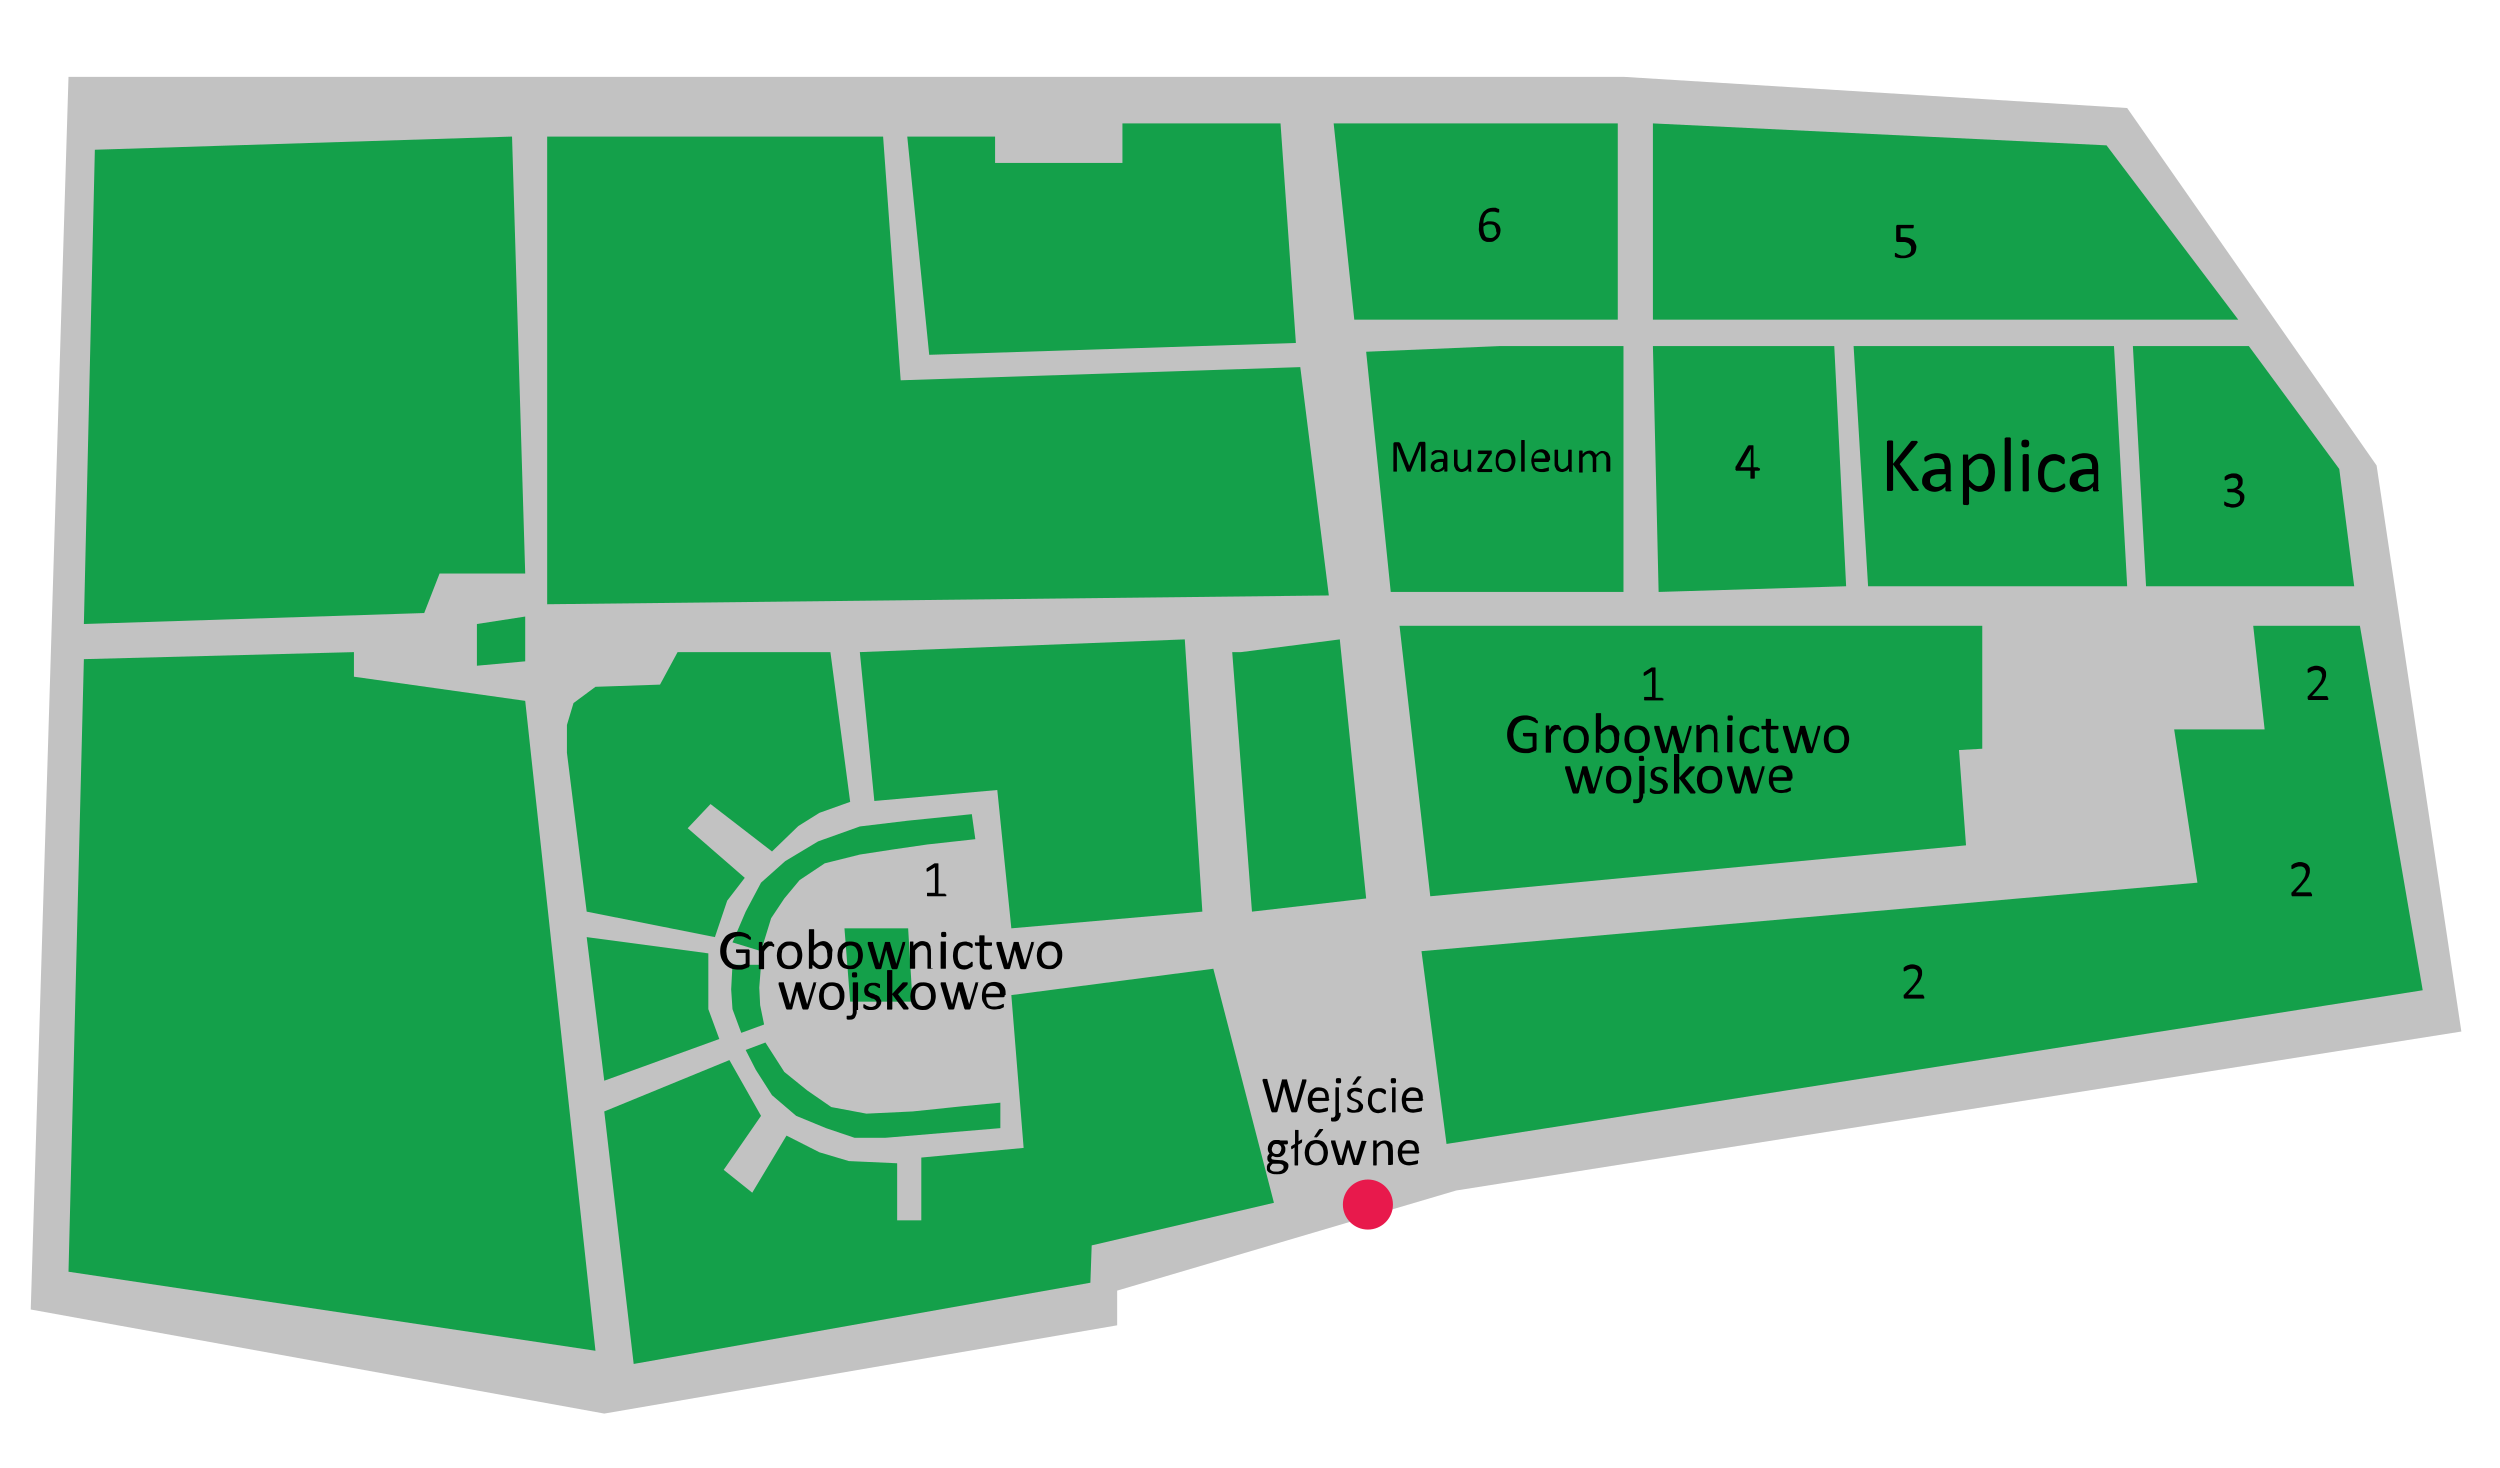 <svg xmlns="http://www.w3.org/2000/svg" viewBox="0 0 569.3 334.2"><style>.st1{fill:#14a04a}</style><path fill="#c2c2c2" d="M7 298.2l130.6 23.7 116.8-20.1v-7.9l77.2-22.8 228.9-36.2L541.2 106l-56.8-81.4-114.7-7.1H15.6z" id="grunt"/><g id="kwatery"><path class="st1" d="M124.6 31.1h76.5l4 55.5 91-3 6.5 52-178 2z"/><path class="st1" d="M206.6 31.1h20v6h29v-9h36l3.5 50-83.5 2.7zm74 117.4l4.5 59.1 26-3-6-59-22.5 2.9m-174 3.1l11-1v-10.2l-11 1.7v9.5m161.2-6l4 62-43.5 3.8-3.2-31.5-28 2.5-3.3-33.9zm6.5 75l-46 6 2.8 34.8-23.3 2.2v14.3h-5.5v-13l-11-.5-6.7-2-7.5-3.8-7.8 13-6.5-5.2 8.5-12.3-7.2-12.7-28.5 11.7 6.7 57.5 104-18.5.3-8.5 41.5-9.7zm-87.2-72.1l4.5 34.1-7 2.5-4.8 3-6 5.8-14-10.8-5.2 5.5 13 11.3-4 5.2-2.8 8.3-29.2-5.8-4.5-36.2v-6.3l1.5-5 5-3.7 14.7-.5 4-7.4zm-55.5 64.9l4 32.7 26.2-9.5-2.5-6.8v-12.7zm60 14.7h14.2l-1-16.7h-14.5z"/><path class="st1" d="M227.8 256.9l-26.2 2.2h-7l-6.5-2.2-6.8-2.8-5.5-4.7-3.7-5.8-2.3-4.5 4.5-1.7 4.3 6.7 5.2 4.2 5.5 3.8 8 1.5 10.5-.5 11.5-1.2 8.5-.8zm-59-21.7l-2-5.4-.3-4.5.3-5.6h6.5l-.4 5.2.2 4 .9 4.4zm-2-20.6l6.5 2 2.3-7.5 3-4.5 3.5-4.2 5.7-3.8 8-2 7.8-1.2 7.6-1.1 10.9-1.2-.8-5.7-14.7 1.5-10.8 1.3-9.5 3.4-7.5 4.5-5.5 4.9-3.5 6.6zm162.6 45.9l-5.7-43.9L500.4 201l-5.3-34.9h20.6l-2.6-23.6h24.3l14.3 83z"/><path class="st1" d="M325.7 204.1l-7-61.6h132.7v28l-5.3.3 1.6 21.7zm-9-69.3h53v-56h-28l-30.6 1.3zm-8.3-62l-4.7-44.7h64.7v44.7zm68 0V28.1l103.3 5 30 39.7zm1.3 62l-1.3-56h41.3l2.7 54.7zm47.7-1.3l-3.3-54.7h59.3l3 54.7zm63.3 0l-3-54.7h26.4l20.6 28 3.4 26.7zM19.1 150.1l-3.5 139.5 120 18-16-148-39-5.5v-5.6zm0-8l77.5-2.5 3.5-9h19.5l-3-99.5-95 3z"/></g><g id="Warstwa_7"><path d="M295.4 253.1c0 .1 0 .1-.1.1s-.1.1-.1.1h-1s-.1 0-.1-.1 0-.1-.1-.1l-1.6-5.7-1.5 5.7c0 .1 0 .1-.1.1s-.1.1-.1.1h-1s-.1 0-.1-.1 0-.1-.1-.1l-2-7v-.3s.1 0 .2-.1.2 0 .3 0h.5c.1 0 .1 0 .1.1v.1l1.7 6.4 1.6-6.3v-.1s0-.1.1-.1h1c.1 0 .1 0 .1.1v.1l1.7 6.3 1.7-6.3v-.1s0-.1.1-.1h.8c.1 0 .1 0 .1.1v.3l-2.1 6.9zm7.3-2.8c0 .2 0 .3-.1.3-.1.1-.2.1-.3.1h-3.5c0 .3 0 .6.1.8l.3.6c.1.2.3.3.5.4s.5.1.8.1c.3 0 .5 0 .7-.1s.4-.1.5-.1c.1-.1.3-.1.4-.1s.2-.1.2-.1h.1v.7l-.1.1c-.1.1-.1.1-.2.1s-.2.1-.4.1-.4.1-.6.1-.5.1-.7.1c-.4 0-.8-.1-1.1-.2s-.6-.3-.8-.5-.4-.5-.5-.9-.2-.8-.2-1.3.1-.9.2-1.2.3-.7.5-.9.5-.4.8-.6.7-.2 1-.2c.4 0 .8.1 1.1.2s.5.3.7.5.3.5.4.8.1.6.1 1v.2zm-.9-.3c0-.5-.1-.9-.3-1.2s-.6-.4-1.1-.4c-.2 0-.5 0-.6.1-.2.1-.3.2-.5.4-.1.1-.2.3-.3.5-.1.2-.1.4-.1.6h2.9zm3.5 3.4c0 .4 0 .7-.1.9l-.3.6c-.1.2-.3.3-.5.4s-.4.1-.7.1h-.3c-.1 0-.2 0-.2-.1s-.1 0-.1-.1v-.7h.4c.1 0 .2 0 .3-.1s.2-.1.2-.2.1-.2.1-.3v-6.2l.1-.1c.1-.1.1 0 .1 0h.5s.1 0 .1.1v5.7zm.1-7.3c0 .2 0 .4-.1.5s-.2.1-.5.1c-.2 0-.4 0-.5-.1s-.1-.2-.1-.5c0-.2 0-.4.1-.5s.2-.1.5-.1.4 0 .5.1.1.3.1.5zm5 5.7c0 .3 0 .5-.1.7s-.2.4-.4.5-.4.3-.7.3-.5.1-.8.1h-.5c-.1 0-.3-.1-.5-.1s-.2-.1-.3-.1-.2-.1-.2-.1-.1-.1-.1-.2v-.7h.1s.1 0 .2.1.2.1.3.2.3.1.4.2.4.1.6.1c.2 0 .3 0 .4-.1s.2-.1.3-.2.2-.2.2-.3.1-.2.1-.4c0-.1 0-.3-.1-.4l-.3-.3c-.1-.1-.3-.1-.4-.2s-.3-.1-.5-.2-.3-.1-.5-.2-.3-.2-.4-.3-.2-.3-.3-.4-.1-.4-.1-.6c0-.2 0-.4.1-.6s.2-.4.4-.5.4-.3.6-.3.5-.1.8-.1h.4c.1 0 .3.1.4.1s.2.1.3.1.1.1.2.1.1.1.1.1v.8h-.1s-.1 0-.2-.1-.2-.1-.3-.1-.2-.1-.4-.1-.3-.1-.5-.1-.3 0-.4.1-.2.1-.3.2l-.2.2c-.1.1-.1.2-.1.3 0 .2 0 .3.1.4l.3.3c.1.1.3.1.4.2s.3.1.5.2.3.1.5.2.3.2.4.3.2.3.3.4.3.2.3.5zm-1.4-6.5l.1-.1s.1 0 .1-.1.1 0 .2 0h.5c.1 0 .1 0 .1.1v.1s0 .1-.1.1l-1.1 1.4-.1.1s-.1 0-.1.1-.1 0-.1 0h-.5v-.2l1-1.5zm6.6 7.1v.4s0 .1-.1.1-.1.1-.2.2-.2.1-.4.2-.3.1-.5.1-.3.1-.5.1c-.4 0-.7-.1-1-.2s-.5-.3-.7-.5-.3-.5-.5-.9-.2-.8-.2-1.2c0-.5.1-1 .2-1.3s.3-.7.5-.9.5-.4.8-.5.6-.2 1-.2h.5c.2 0 .3.1.4.1s.3.1.4.2.2.1.2.2.1.1.1.1v.4c0 .2 0 .3-.1.3s-.1.1-.1.1c-.1 0-.1 0-.2-.1s-.2-.1-.3-.2-.3-.1-.4-.2-.4-.1-.6-.1c-.5 0-.8.2-1.1.5s-.4.9-.4 1.6c0 .3 0 .6.1.9s.2.5.3.6.3.3.5.4.4.1.6.1c.2 0 .4 0 .6-.1s.3-.1.4-.2.2-.2.3-.2.1-.1.2-.1h.1v.2s.1 0 .1.1zm2.3-6.3c0 .2 0 .4-.1.5s-.2.1-.5.1c-.2 0-.4 0-.5-.1s-.1-.2-.1-.5c0-.2 0-.4.1-.5s.2-.1.5-.1c.2 0 .4 0 .5.1s.1.3.1.5zm-.1 7.1s0 .1 0 0c0 .1-.1.1-.1.1h-.6s-.1 0-.1-.1v-5.5l.1-.1c.1-.1.1 0 .1 0h.5s.1 0 .1.1v5.5zm6.3-2.9c0 .2 0 .3-.1.3-.1.1-.2.1-.3.1h-3.5c0 .3 0 .6.1.8l.3.6c.1.2.3.3.5.4.2.1.5.1.8.1.3 0 .5 0 .7-.1s.4-.1.5-.1c.1-.1.3-.1.4-.1.1 0 .2-.1.2-.1h.1v.7l-.1.1c-.1.1-.1.1-.2.1s-.2.1-.4.1-.4.1-.6.1-.5.1-.7.1c-.4 0-.8-.1-1.1-.2s-.6-.3-.8-.5-.4-.5-.5-.9-.2-.8-.2-1.3.1-.9.2-1.2.3-.7.5-.9.5-.4.8-.6.7-.2 1-.2c.4 0 .8.1 1.1.2s.5.3.7.5.3.5.4.8.1.6.1 1v.2zm-1-.3c0-.5-.1-.9-.3-1.2-.2-.3-.6-.4-1.1-.4-.2 0-.5 0-.6.1s-.3.2-.5.4c-.1.1-.2.3-.3.5-.1.2-.1.4-.1.6h2.9zm-29.8 10.2c0 .1 0 .2-.1.3l-.1.1h-.8c.1.1.2.3.3.5s.1.3.1.5c0 .3 0 .6-.1.8s-.2.4-.4.6-.4.3-.6.4-.5.1-.8.1c-.2 0-.4 0-.6-.1s-.3-.1-.4-.2c-.1.1-.1.2-.2.2s-.1.2-.1.3c0 .1.1.3.2.3s.3.1.5.1l1.4.1c.3 0 .5 0 .7.1l.6.3c.2.1.3.3.4.4s.1.4.1.6c0 .2-.1.5-.2.7s-.3.4-.5.6-.5.3-.8.4-.7.1-1.1.1c-.4 0-.8 0-1.1-.1s-.5-.2-.7-.3-.3-.3-.4-.4-.1-.4-.1-.6v-.4c0-.1.1-.2.1-.3s.1-.2.2-.3l.3-.3c-.2-.1-.3-.2-.4-.4s-.1-.3-.1-.5 0-.5.1-.6.2-.4.4-.5c-.1-.1-.2-.3-.3-.5s-.1-.4-.1-.7c0-.3.1-.6.2-.8s.2-.4.4-.6.4-.3.6-.4.5-.1.8-.1h.4c.1 0 .3 0 .4.1h1.6c.1 0 .1 0 .1.1s.1.2.1.4zm-1 5.5c0-.2-.1-.4-.3-.5s-.4-.2-.8-.2h-1.4l-.3.3c-.1.1-.1.2-.2.3s-.1.2-.1.2v.2c0 .3.1.4.4.6s.6.2 1.1.2c.3 0 .5 0 .7-.1s.4-.1.5-.2l.3-.3c.1-.1.1-.3.1-.5zm-.5-4.1c0-.4-.1-.6-.3-.8s-.5-.3-.8-.3c-.2 0-.4 0-.5.1s-.3.1-.3.3-.2.2-.2.4-.1.3-.1.4c0 .3.1.6.3.8s.5.3.8.3c.2 0 .4 0 .5-.1s.3-.1.3-.3.2-.2.2-.4.1-.3.1-.4zm4.7-1.8v.3s0 .1-.1.1 0 .1-.1.1l-.7.4v4.6l-.1.1c-.1.1-.1 0-.1 0h-.5s-.1 0-.1-.1v-4l-.6.4h-.1s-.1-.2-.1-.3v-.3s0-.1.1-.1 0-.1.1-.1l.7-.4v-3.1l.1-.1c.1-.1.1 0 .1 0h.5s.1 0 .1.1v2.5l.6-.4h.2c.1 0 0 .1 0 .3zm5.9 2.7c0 .4-.1.8-.2 1.2s-.3.7-.5.9-.5.5-.8.6-.7.2-1.2.2c-.4 0-.8-.1-1.1-.2s-.6-.3-.8-.6-.4-.5-.5-.9-.2-.8-.2-1.2c0-.4.1-.8.2-1.2s.3-.7.5-.9.5-.5.8-.6.7-.2 1.2-.2c.4 0 .8.1 1.1.2s.6.3.8.6.4.5.5.9.2.8.2 1.2zm-1 .1c0-.3 0-.6-.1-.8-.1-.3-.1-.5-.3-.7l-.5-.5c-.2-.1-.5-.2-.8-.2-.3 0-.5.1-.7.2-.2.1-.4.2-.5.4s-.2.4-.3.7c-.1.3-.1.5-.1.8 0 .3 0 .6.1.8.1.3.1.5.3.7.1.2.3.3.5.5s.5.2.8.2c.3 0 .5-.1.7-.2s.4-.2.5-.4c.1-.2.2-.4.3-.7.1-.3.1-.5.1-.8zm-1.1-5.3l.1-.1s.1 0 .1-.1.1 0 .2 0h.5c.1 0 .1 0 .1.1v.1s0 .1-.1.1l-1.1 1.4-.1.1s-.1 0-.1.1-.1 0-.1 0h-.5v-.2l1-1.5zm10.9 2.6s0 .1 0 0c0 .1 0 .2-.1.2l-1.6 5s0 .1-.1.1-.1 0-.1.1-.1 0-.2 0h-.8c-.1 0-.1 0-.1-.1s0-.1-.1-.1l-1.1-3.8v-.1.1l-1 3.8s0 .1-.1.1-.1 0-.1.1-.1 0-.2 0h-.8c-.1 0-.1 0-.1-.1s0-.1-.1-.1l-1.5-5v-.3l.1-.1c.1-.1.1 0 .1 0h.7c.1 0 .1 0 .1.1v.1l1.3 4.3v.1-.1l1.2-4.3v-.1l.1-.1c.1-.1.1 0 .1 0h.5s.1 0 .1.1v.1l1.3 4.4v.1-.1l1.3-4.3v-.1l.1-.1c.1-.1.1 0 .2 0h.5s.3 0 .4.1c0-.1 0 0 0 0zm5.7 5.3s0 .1 0 0c0 .1-.1.1-.1.1h-.6s-.1 0-.1-.1V262c0-.3 0-.5-.1-.7s-.1-.3-.2-.5-.2-.2-.3-.3-.3-.1-.5-.1-.5.1-.7.3-.5.4-.8.8v3.8l-.1.1c-.1.1-.1 0-.1 0h-.5s-.1 0-.1-.1v-5.5l.1-.1c.1-.1.1 0 .1 0h.5s.1 0 .1.1v.8c.3-.3.6-.6.9-.7s.6-.2.9-.2c.4 0 .6.1.9.2s.4.3.6.5.3.4.3.7.1.6.1 1v3.1zm6.3-2.9c0 .2 0 .3-.1.3-.1.1-.2.1-.3.1h-3.5c0 .3 0 .6.1.8l.3.6c.1.2.3.3.5.4.2.1.5.1.8.1.3 0 .5 0 .7-.1s.4-.1.5-.1c.1-.1.3-.1.4-.1.1 0 .2-.1.2-.1h.1v.7l-.1.1c-.1.1-.1.1-.2.1s-.2.1-.4.1-.4.1-.6.1-.5.1-.7.1c-.4 0-.8-.1-1.1-.2s-.6-.3-.8-.5-.4-.5-.5-.9-.2-.8-.2-1.3.1-.9.2-1.2.3-.7.5-.9.5-.4.8-.6.7-.2 1-.2c.4 0 .8.1 1.1.2s.5.3.7.5.3.5.4.8.1.6.1 1v.2zm-1-.3c0-.5-.1-.9-.3-1.2-.2-.3-.6-.4-1.1-.4-.2 0-.5 0-.6.1s-.3.2-.5.4c-.1.1-.2.3-.3.5-.1.2-.1.4-.1.6h2.9z"/><circle cx="311.5" cy="274.3" r="5.7" fill="#e8194c"/></g><path d="M341.7 52.5c0 .3-.1.7-.2 1s-.3.6-.5.8-.5.4-.8.6-.7.2-1.1.2c-.3 0-.6 0-.8-.1s-.5-.2-.6-.3-.3-.3-.4-.5-.2-.5-.3-.7-.1-.6-.2-.9 0-.7 0-1c0-.3 0-.7.1-1s.1-.7.2-1 .2-.6.4-.9.3-.5.6-.7.5-.4.8-.5.7-.2 1.1-.2h.4c.1 0 .3 0 .4.1s.2.1.3.1.1.1.2.1 0 0 .1.1 0 .1 0 .1v.5s0 .1-.1.1h-.3c-.1 0-.2-.1-.3-.1s-.2-.1-.4-.1h-.5c-.4 0-.7.1-.9.2s-.5.3-.6.6-.3.5-.4.9-.1.7-.1 1c.1-.1.2-.1.3-.2s.3-.1.4-.2.3-.1.5-.1h.5c.4 0 .8.1 1 .2s.5.3.7.5.3.4.4.7.1.4.1.7zm-1 .1c0-.2 0-.4-.1-.6s-.1-.3-.2-.5-.2-.2-.4-.3-.4-.1-.7-.1h-.4c-.1 0-.3.1-.4.1s-.3.1-.4.2-.2.1-.3.2c0 .5 0 .9.1 1.3s.2.6.3.8.3.4.5.4.4.1.6.1c.3 0 .5 0 .7-.1s.3-.2.5-.4.2-.3.3-.5-.1-.4-.1-.6zm95.7 3.6c0 .4-.1.8-.2 1.1s-.3.6-.6.8-.5.4-.9.5-.7.2-1.2.2h-.7c-.2 0-.4-.1-.6-.1s-.3-.1-.4-.1-.2-.1-.2-.1 0-.1-.1-.1 0-.1 0-.1v-.6s0-.1.1-.1h.1s.1 0 .2.1.2.1.3.2.3.1.5.2.4.1.7.1c.3 0 .5 0 .7-.1l.6-.3c.2-.1.3-.3.4-.5s.1-.4.1-.7c0-.2 0-.5-.1-.6s-.2-.3-.4-.5-.4-.2-.6-.3-.5-.1-.9-.1h-1.1c-.1 0-.2 0-.2-.1s-.1-.1-.1-.3v-3.1c0-.1 0-.2.1-.3s.1-.1.3-.1h3.5s.1 0 .1.1v.3c0 .1 0 .3-.1.3 0 .1-.1.1-.2.1h-2.7v2h.9c.4 0 .8.1 1.1.2s.6.3.8.4.4.4.5.7.3.5.3.9zm-35.6 50.6c0 .1 0 .2-.1.3s-.1.1-.2.1h-.9v1.7l-.1.1h-.8c-.1 0-.1 0-.1-.1v-1.7h-3.2s-.1 0-.1-.1c0 0 0-.1-.1-.1s0-.1 0-.2v-.5s0-.1.1-.1l2.7-4.6s0-.1.1-.1c0 0 .1 0 .1-.1h1s.1 0 .1.1v4.9h.9c.1 0 .1 0 .2.1s.4.1.4.3zm-2.1-4.6l-2.4 4.2h2.4v-4.2zM438.2 227v.3s0 .1-.1.1h-4.4s-.1 0-.1-.1-.1-.1-.1-.1v-.6s0-.1.1-.1.1-.1.1-.1l1.5-1.6c.4-.4.6-.7.8-1 .2-.3.4-.5.5-.8.1-.2.2-.4.2-.6s.1-.4.1-.5 0-.3-.1-.5-.1-.3-.2-.4c-.1-.1-.2-.2-.4-.3s-.3-.1-.6-.1c-.2 0-.5 0-.7.1-.2.1-.4.1-.5.2s-.3.2-.4.2c-.1.1-.2.1-.2.1h-.1l-.1-.1v-.7s0-.1.1-.1.1-.1.2-.2.3-.1.4-.2.4-.1.6-.2.4-.1.7-.1c.4 0 .7.1 1 .2s.5.2.7.4.3.4.4.6.1.5.1.8c0 .2 0 .5-.1.7s-.1.5-.3.8-.3.6-.6.9-.6.7-1 1.2l-1.2 1.3h3.4s.1 0 .1.1v.1l.2.3zm-59.4-67.9v.3s0 .1-.1.1h-4.2l-.1-.1c-.1-.1 0-.1 0-.1v-.5s0-.1.1-.1h1.7v-5.8l-1.5.9c-.1 0-.1.1-.2.1h-.1s0-.1-.1-.1 0-.1 0-.2v-.4l.1-.1 1.7-1.1h.8s.1 0 .1.1v6.8h1.5l.1.1c.1.1 0 .1 0 .1s.2-.1.2 0zm-163.3 44.6v.3s0 .1-.1.1h-4.2l-.1-.1c-.1-.1 0-.1 0-.1v-.5s0-.1.1-.1h1.7v-5.8l-1.5.9c-.1 0-.1.1-.2.1h-.1s0-.1-.1-.1 0-.1 0-.2v-.4l.1-.1 1.7-1.1h.8s.1 0 .1.1v6.8h1.5l.1.1c.1.1 0 .1 0 .1h.2zm311 0v.3s0 .1-.1.1H522s-.1 0-.1-.1-.1-.1-.1-.1v-.6s0-.1.1-.1.1-.1.1-.1l1.5-1.6c.4-.4.6-.7.8-1 .2-.3.4-.5.5-.8.1-.2.2-.4.2-.6s.1-.4.1-.5 0-.3-.1-.5-.1-.3-.2-.4c-.1-.1-.2-.2-.4-.3s-.3-.1-.6-.1c-.2 0-.5 0-.7.1-.2.1-.4.1-.5.2s-.3.2-.4.2c-.1.1-.2.1-.2.1h-.1l-.1-.1v-.7s0-.1.1-.1.1-.1.2-.2.3-.1.4-.2.4-.1.6-.2.4-.1.7-.1c.4 0 .7.1 1 .2s.5.2.7.4.3.4.4.6.1.5.1.8c0 .2 0 .5-.1.7s-.1.5-.3.8-.3.6-.6.9-.6.7-1 1.2l-1.2 1.3h3.4s.1 0 .1.1v.1s.2.2.2.3zm3.7-44.7v.3s0 .1-.1.1h-4.4s-.1 0-.1-.1-.1-.1-.1-.1v-.6s0-.1.1-.1.1-.1.1-.1l1.5-1.6c.4-.4.6-.7.8-1 .2-.3.4-.5.5-.8.1-.2.2-.4.2-.6s.1-.4.1-.5 0-.3-.1-.5-.1-.3-.2-.4c-.1-.1-.2-.2-.4-.3s-.3-.1-.6-.1c-.2 0-.5 0-.7.1-.2.1-.4.1-.5.2s-.3.2-.4.2c-.1.1-.2.1-.2.1h-.1l-.1-.1v-.7s0-.1.1-.1.1-.1.2-.2.3-.1.4-.2.4-.1.6-.2.4-.1.7-.1c.4 0 .7.1 1 .2s.5.2.7.4.3.4.4.6.1.5.1.8c0 .2 0 .5-.1.7s-.1.5-.3.8-.3.6-.6.9-.6.7-1 1.2l-1.2 1.3h3.4s.1 0 .1.1v.1l.2.3zm-19.1-45.7c0 .3-.1.7-.2.9s-.3.5-.5.7-.5.4-.8.5-.7.2-1.1.2c-.3 0-.5 0-.7-.1s-.4-.1-.6-.1-.3-.1-.4-.2-.2-.1-.2-.1l-.1-.1v-.7c0-.1.1-.1.1-.1s.1 0 .2.1.2.1.4.2.4.1.6.2c.2.1.5.1.7.1.3 0 .5 0 .7-.1.2-.1.4-.2.5-.3.1-.1.2-.3.3-.4.1-.2.1-.3.1-.5s0-.4-.1-.6-.2-.3-.4-.4l-.6-.3c-.2-.1-.5-.1-.8-.1h-.8s-.1 0-.1-.1c0 0 0-.1-.1-.1v-.5s0-.1.1-.1h.8c.3 0 .5 0 .7-.1s.4-.2.5-.3.3-.3.3-.4.1-.4.1-.6c0-.2 0-.3-.1-.4s-.1-.3-.2-.4-.2-.2-.4-.2-.3-.1-.5-.1-.4 0-.6.1-.4.1-.5.2-.3.2-.4.2-.2.1-.2.1h-.1l-.1-.1c-.1-.1 0-.1 0-.1v-.6s0-.1.1-.1.1-.1.2-.2.3-.1.4-.2.4-.1.6-.2.5-.1.7-.1c.4 0 .7 0 .9.1s.5.2.7.4.3.4.4.6.1.5.1.8c0 .2 0 .5-.1.7s-.2.4-.3.5l-.4.4c-.1.1-.4.2-.6.2.3 0 .5.1.7.2s.4.2.6.4.3.3.4.5.1.5.1.7zm-74.1-1.8v.1l-.1.1c-.1 0-.1 0-.2.1h-.9c-.1 0-.2 0-.3-.1-.1 0-.1-.1-.2-.2l-4.2-5.7v5.8l-.1.1s-.1 0-.2.1h-.8c-.1 0-.2 0-.2-.1-.1 0-.1 0-.1-.1v-11.1l.1-.1c.1 0 .1 0 .2-.1h.8c.1 0 .2 0 .2.1s.1 0 .1.1v5.1l4-5c0-.1.1-.1.1-.1s.1-.1.2-.1h1c.1 0 .2 0 .2.1s.1.1.1.1v.1c0 .1 0 .2-.1.2s-.1.2-.2.3l-3.8 4.5 4 5.4c.1.2.2.3.2.3l.2.1zm7.4.1c0 .1 0 .1-.1.2 0 0-.1.1-.2.1h-.8c-.1 0-.2 0-.2-.1 0 0-.1-.1-.1-.2v-.8c-.3.4-.7.7-1.2.9-.4.2-.9.3-1.3.3s-.8-.1-1.1-.2c-.3-.1-.6-.3-.9-.5-.2-.2-.4-.5-.6-.8s-.2-.6-.2-1 .1-.8.3-1.2.4-.6.8-.8c.3-.2.8-.4 1.2-.5s1-.2 1.7-.2h1.1v-.6c0-.3 0-.6-.1-.8l-.3-.6c-.1-.2-.3-.3-.6-.4s-.5-.1-.8-.1c-.4 0-.7 0-1 .1-.3.1-.5.2-.7.3s-.4.2-.5.3c-.1.1-.2.1-.3.1h-.1l-.1-.1s0-.1-.1-.2v-.5l.1-.2c.1-.1.2-.2.4-.3.2-.1.4-.2.7-.3s.5-.2.8-.2c.3-.1.6-.1.9-.1.6 0 1 .1 1.4.2.4.1.7.3 1 .6s.4.6.5.9c.1.4.2.8.2 1.3v5.4zm-1.5-3.6h-1.2c-.4 0-.7 0-1 .1-.3.1-.5.2-.7.3s-.3.3-.4.5c-.1.2-.1.4-.1.6 0 .4.1.7.4 1 .3.2.6.4 1.1.4.4 0 .7-.1 1.1-.3.3-.2.7-.5 1-.9V108zm11.4-.5c0 .7-.1 1.3-.2 1.9-.1.5-.4 1-.7 1.4-.3.4-.6.7-1.1.9s-.9.3-1.5.3c-.2 0-.4 0-.6-.1-.2 0-.4-.1-.6-.2s-.4-.2-.6-.4c-.2-.2-.4-.3-.6-.5v4l-.1.1s-.1 0-.2.1-.2 0-.4 0h-.4c-.1 0-.2 0-.2-.1s-.1-.1-.1-.1v-11.2l.1-.1h1c.1 0 .1.1.1.1v1.2c.2-.2.5-.5.7-.6.2-.2.4-.3.7-.5s.5-.2.7-.3c.2-.1.5-.1.7-.1.6 0 1.1.1 1.5.3.4.2.7.5 1 .9.3.4.4.8.6 1.3.1.6.2 1.1.2 1.7zm-1.5.2c0-.4 0-.8-.1-1.2-.1-.4-.2-.7-.3-1-.1-.3-.4-.5-.6-.7-.3-.2-.6-.3-.9-.3-.2 0-.4 0-.6.1-.2.1-.4.1-.6.3-.2.1-.4.3-.6.5l-.7.7v3.1c.4.5.8.9 1.1 1.1.4.3.7.4 1.1.4.4 0 .7-.1.9-.3.3-.2.5-.4.6-.7.2-.3.3-.6.4-1 .2-.3.3-.7.3-1zm5.1 3.9v.1l-.1.1c-.1 0-.1 0-.2.1h-.8c-.1 0-.2 0-.2-.1-.1 0-.1-.1-.1-.1V99.8l.1-.1c.1 0 .1 0 .2-.1h.8c.1 0 .2 0 .2.1.1 0 .1.1.1.1v11.8zm4.2-10.6c0 .3-.1.6-.2.7-.1.1-.4.2-.7.2-.3 0-.6-.1-.7-.2-.1-.1-.2-.3-.2-.7 0-.3.1-.6.2-.7.1-.1.4-.2.7-.2.3 0 .6.1.7.2s.2.4.2.7zm-.1 10.6v.1l-.1.1c-.1 0-.1 0-.2.1h-.8c-.1 0-.2 0-.2-.1-.1 0-.1-.1-.1-.1v-8.1l.1-.1s.1 0 .2-.1h.8c.1 0 .2 0 .2.1s.1.1.1.1v8zm8.3-1.2v.5s0 .1-.1.1c0 0-.1.1-.1.2-.1.1-.2.2-.4.3l-.6.3c-.2.1-.5.2-.7.2-.3.1-.5.1-.8.1-.6 0-1.1-.1-1.5-.3s-.8-.5-1.1-.8c-.3-.4-.5-.8-.7-1.3-.2-.5-.2-1.1-.2-1.8 0-.8.1-1.4.3-2 .2-.6.4-1 .8-1.4.3-.4.7-.6 1.2-.8.4-.2.9-.3 1.4-.3.3 0 .5 0 .7.1s.5.1.7.2c.2.1.4.2.5.3.2.1.3.2.3.3.1.1.1.1.1.2 0 0 0 .1.1.1v.5c0 .2 0 .4-.1.5-.1.1-.1.1-.2.1s-.2 0-.3-.1c-.1-.1-.3-.2-.4-.3s-.4-.2-.6-.3c-.2-.1-.5-.1-.9-.1-.7 0-1.2.3-1.6.8-.4.5-.6 1.3-.6 2.3 0 .5 0 1 .1 1.3.1.4.2.7.4 1s.4.4.7.6c.3.1.6.2.9.2.3 0 .6-.1.9-.2s.5-.2.7-.3c.2-.1.3-.2.5-.3.1-.1.2-.2.3-.2h.1l.1.1v.2c.1-.2.1-.1.1 0zm7.7 1.2c0 .1 0 .1-.1.2 0 0-.1.1-.2.1h-.8c-.1 0-.2 0-.2-.1 0 0-.1-.1-.1-.2v-.8c-.3.4-.7.7-1.2.9-.4.2-.9.3-1.3.3s-.8-.1-1.1-.2c-.3-.1-.6-.3-.9-.5-.2-.2-.4-.5-.6-.8s-.2-.6-.2-1 .1-.8.3-1.2.4-.6.8-.8c.3-.2.8-.4 1.2-.5s1-.2 1.7-.2h1.1v-.6c0-.3 0-.6-.1-.8l-.3-.6c-.1-.2-.3-.3-.6-.4s-.5-.1-.8-.1c-.4 0-.7 0-1 .1-.3.1-.5.2-.7.3s-.4.2-.5.3c-.1.1-.2.1-.3.1h-.1l-.1-.1s0-.1-.1-.2v-.5l.1-.2c.1-.1.2-.2.4-.3.2-.1.4-.2.7-.3s.5-.2.8-.2c.3-.1.6-.1.9-.1.6 0 1 .1 1.4.2.4.1.7.3 1 .6s.4.6.5.9c.1.4.2.8.2 1.3v5.4zm-1.4-3.6h-1.2c-.4 0-.7 0-1 .1-.3.1-.5.2-.7.3s-.3.3-.4.5c-.1.2-.1.4-.1.6 0 .4.1.7.4 1 .3.2.6.4 1.1.4.4 0 .7-.1 1.1-.3.3-.2.7-.5 1-.9V108zm-152.2-.7c0 .1-.1.1-.1.1h-.7v-6l-2.4 5.9v.1h-.8v-.1l-2.3-5.9v6h-.8v-6.3c0-.1 0-.2.1-.3.1-.1.2-.1.3-.1h.8c.1 0 .2.1.2.1.1 0 .1.1.2.2 0 .1.1.2.1.2l1.9 4.9 2-4.9c0-.1.1-.2.1-.3 0-.1.1-.1.2-.2.1 0 .1-.1.2-.1h1s.1 0 .1.1l.1.1v6.5zm5.2 0s0 .1 0 0c-.1.1-.1.1-.2.1h-.5v-.6c-.2.2-.4.4-.7.5-.3.1-.5.2-.8.2-.2 0-.5 0-.7-.1-.2-.1-.4-.2-.5-.3-.1-.1-.2-.3-.3-.4s-.1-.4-.1-.6c0-.3.1-.5.2-.7.1-.2.3-.4.5-.5.2-.1.4-.2.7-.3.3-.1.6-.1 1-.1h.6v-.4c0-.2 0-.3-.1-.5 0-.1-.1-.3-.2-.3s-.2-.2-.3-.2c-.1 0-.3-.1-.5-.1s-.4 0-.6.1-.3.1-.4.2-.2.1-.3.2c-.1.1-.1.1-.2.1h-.1l-.1-.1c-.1-.1 0-.1 0-.1v-.3c0-.1 0-.1.1-.1s.1-.1.2-.2.2-.1.4-.2c.1-.1.3-.1.5-.1h.5c.3 0 .6 0 .9.1l.6.3c.1.1.3.3.3.5.1.2.1.5.1.8v3.1zm-.8-2.1h-.8c-.2 0-.4 0-.6.1-.2 0-.3.1-.4.2l-.3.3c-.1.1-.1.2-.1.4s.1.4.2.6c.2.1.4.2.6.2.2 0 .4-.1.6-.2s.4-.3.6-.5v-1.1zm6.4 2.1s0 .1 0 0c0 .1-.1.1-.1.1h-.7v-.7c-.3.3-.5.5-.8.6s-.5.2-.8.2c-.3 0-.6-.1-.8-.2s-.4-.2-.5-.4l-.3-.6c-.1-.2-.1-.5-.1-.9v-2.9l.1-.1h.6s.1 0 .1.1v2.8c0 .3 0 .5.1.7s.1.3.2.4l.3.3c.1.1.3.1.4.1.2 0 .4-.1.6-.2s.4-.4.7-.7v-3.4l.1-.1h.6s.1 0 .1.1v4.8zm4.6-.2v.3s0 .1-.1.1h-3c-.1 0-.1 0-.2-.1 0 0-.1-.1-.1-.2v-.4s0-.1.1-.1l.1-.1 2.1-3.2h-2c-.1 0-.1 0-.1-.1v-.6l.1-.1h2.9s.1 0 .1.1v.6s0 .1-.1.1c0 0-.1.1-.1.2l-2.1 3.2h2.3l.1.1v.2zm5.3-2.2c0 .4-.1.7-.2 1.1-.1.3-.3.6-.4.8s-.4.4-.7.5-.6.2-1 .2-.7-.1-1-.2c-.3-.1-.5-.3-.7-.5s-.3-.5-.4-.8c-.1-.3-.1-.7-.1-1.1 0-.4 0-.7.1-1.1.1-.3.2-.6.4-.8s.4-.4.7-.5c.3-.1.6-.2 1-.2s.7.1 1 .2c.3.1.5.3.7.5.2.2.3.5.4.8.2.4.2.7.2 1.1zm-.9.1c0-.3 0-.5-.1-.7 0-.2-.1-.4-.2-.6s-.3-.3-.4-.4c-.2-.1-.4-.1-.7-.1-.3 0-.5 0-.7.1-.2.1-.3.2-.5.4l-.3.6c-.1.2-.1.5-.1.7 0 .3 0 .5.1.7 0 .2.1.4.2.6s.3.3.4.4c.2.1.4.1.7.1.3 0 .5 0 .7-.1.2-.1.3-.2.5-.4l.3-.6c.1-.2.1-.5.1-.7zm3 2.3s0 .1 0 0c0 .1-.1.1-.1.1h-.7v-7.1l.1-.1c.1-.1.1 0 .1 0h.5s.1 0 .1.1v7zm5.6-2.5c0 .1 0 .2-.1.3-.1.1-.1.1-.2.1h-3.1c0 .3 0 .5.1.7.1.2.1.4.3.5s.3.3.5.3c.2.1.4.1.7.1.2 0 .4 0 .6-.1.2 0 .3-.1.5-.1.1 0 .2-.1.3-.1.1 0 .1-.1.2-.1h.1v.8s-.1.1-.2.1-.2.1-.4.1c-.1 0-.3.1-.5.1h-.6c-.4 0-.7-.1-1-.2-.3-.1-.5-.3-.7-.5-.2-.2-.3-.5-.4-.8s-.2-.7-.2-1.1c0-.4.1-.8.2-1.1.1-.3.3-.6.5-.8.2-.2.4-.4.7-.5.3-.1.6-.2.9-.2.4 0 .7.1.9.2s.5.3.6.5.3.4.4.7c.1.3.1.6.1.9v.2zm-.9-.3c0-.5-.1-.8-.3-1.1-.2-.3-.5-.4-.9-.4-.2 0-.4 0-.6.1s-.3.2-.4.3c-.1.1-.2.3-.3.5-.1.2-.1.4-.1.5h2.6zm6.2 2.8s0 .1 0 0c0 .1-.1.1-.1.1h-.7v-.7c-.3.3-.5.5-.8.6s-.5.2-.8.2c-.3 0-.6-.1-.8-.2s-.4-.2-.5-.4l-.3-.6c-.1-.2-.1-.5-.1-.9v-2.9l.1-.1h.6s.1 0 .1.1v2.8c0 .3 0 .5.1.7s.1.3.2.4l.3.3c.1.1.3.1.4.1.2 0 .4-.1.6-.2s.4-.4.7-.7v-3.4l.1-.1h.6s.1 0 .1.1v4.8zm8.5 0s0 .1 0 0c0 .1-.1.1-.1.1h-.7v-2.9c0-.2 0-.4-.1-.5 0-.2-.1-.3-.2-.4l-.3-.3c-.1-.1-.3-.1-.4-.1-.2 0-.4.1-.6.2l-.7.7v3.4h-.8v-2.9c0-.2 0-.4-.1-.5 0-.2-.1-.3-.2-.4l-.3-.3c-.1-.1-.3-.1-.4-.1-.2 0-.4.1-.6.2l-.7.7v3.4h-.8v-4.9l.1-.1c.1-.1.1 0 .1 0h.5l.1.1v.7c.3-.3.5-.5.8-.6.2-.1.5-.2.8-.2.2 0 .4 0 .5.1.2 0 .3.1.4.2l.3.3c.1.1.2.2.2.4l.4-.4c.1-.1.3-.2.4-.3s.3-.1.4-.2h.4c.3 0 .6.1.8.2.2.1.4.2.5.4l.3.6c.1.2.1.5.1.8v2.6zm-16.4 56.9v.4s0 .1-.1.1h-.1c-.1 0-.1 0-.3-.1-.1-.1-.3-.2-.5-.3-.2-.1-.4-.2-.7-.3-.3-.1-.6-.1-1-.1-.5 0-.9.1-1.2.3-.4.2-.7.4-.9.7-.3.3-.4.6-.6 1.1-.1.4-.2.8-.2 1.3s.1 1 .2 1.4.4.8.6 1c.3.3.6.5.9.6s.8.2 1.2.2c.3 0 .5 0 .8-.1.3-.1.5-.2.7-.3v-2.4h-1.9c-.1 0-.1 0-.2-.1s-.1-.2-.1-.3v-.3s0-.1.1-.1h2.8s.1 0 .1.1l.1.1v3.4c0 .1 0 .2-.1.3 0 .1-.1.2-.2.2s-.3.1-.5.2-.4.1-.6.2-.4.1-.6.1h-.6c-.6 0-1.2-.1-1.7-.3-.5-.2-.9-.5-1.3-.9-.3-.4-.6-.8-.8-1.3-.2-.5-.3-1.1-.3-1.7 0-.7.1-1.3.3-1.8.2-.5.5-1 .8-1.4s.8-.7 1.3-.9c.5-.2 1.1-.3 1.7-.3.3 0 .6 0 .9.1s.5.1.7.2.4.2.5.2c.1.1.3.2.3.2.1.1.1.1.1.2s.4.3.4.4zm5.3 1.6v.5h-.2s-.1 0-.2-.1c-.1 0-.1 0-.2-.1h-.3c-.1 0-.2 0-.3.1-.1 0-.2.1-.3.2l-.4.4c-.2.2-.3.4-.4.6v3.9l-.1.1h-1s-.1 0-.1-.1v-6l.1-.1h.6s.1 0 .1.1v.9c.2-.2.3-.4.4-.6s.3-.3.4-.3c.1-.1.2-.1.4-.2s.2 0 .4 0h.4c.1 0 .1 0 .2.1.1 0 .1 0 .1.1l.1.1v.2c.3.1.3.2.3.2zm6.3 2.5c0 .5-.1.9-.2 1.3s-.3.7-.6 1-.6.5-.9.7c-.4.2-.8.2-1.3.2s-.9-.1-1.2-.2-.6-.3-.9-.6c-.2-.3-.4-.6-.5-1-.1-.4-.2-.8-.2-1.3s.1-.9.2-1.3.3-.7.6-1c.2-.3.6-.5.9-.7.4-.2.8-.2 1.3-.2s.9.1 1.2.2c.4.1.6.3.9.6.2.3.4.6.5 1 .2.4.2.8.2 1.3zm-1.1.1c0-.3 0-.6-.1-.9-.1-.3-.2-.5-.3-.7s-.3-.4-.5-.5c-.2-.1-.5-.2-.9-.2-.3 0-.6.1-.8.2-.2.1-.4.3-.6.5s-.3.4-.3.7c-.1.3-.1.6-.1.9 0 .3 0 .6.1.9.1.3.2.5.3.7s.3.4.5.5c.2.1.5.2.9.2.3 0 .6-.1.8-.2.2-.1.4-.3.6-.5.1-.2.3-.4.3-.7.1-.3.1-.6.1-.9zm8-.1c0 .5-.1 1-.2 1.4-.1.4-.3.7-.5 1-.2.3-.5.5-.8.6-.3.1-.7.2-1.1.2-.2 0-.4 0-.5-.1-.2 0-.3-.1-.5-.2s-.3-.2-.4-.3c-.2-.1-.3-.3-.5-.4v.8l-.1.1h-.6s-.1 0-.1-.1v-8.8l.1-.1h1s.1 0 .1.1v3.6c.2-.2.3-.3.5-.4.2-.1.3-.2.5-.3.2-.1.3-.1.5-.2.2 0 .3-.1.5-.1.4 0 .8.1 1.1.3.3.2.5.4.7.7s.3.6.4 1c-.1.4-.1.8-.1 1.2zm-1.1.1c0-.3 0-.6-.1-.9 0-.3-.1-.5-.2-.7-.1-.2-.3-.4-.4-.5-.2-.1-.4-.2-.7-.2-.1 0-.3 0-.4.1-.1 0-.3.1-.4.2s-.3.2-.4.3l-.5.5v2.3c.3.4.6.6.8.8s.5.3.8.3c.3 0 .5-.1.7-.2.2-.1.3-.3.5-.5.1-.2.2-.4.3-.7s0-.5 0-.8zm8.1-.1c0 .5-.1.9-.2 1.3s-.3.7-.6 1-.6.5-.9.7c-.4.2-.8.2-1.3.2s-.9-.1-1.2-.2-.6-.3-.9-.6c-.2-.3-.4-.6-.5-1-.1-.4-.2-.8-.2-1.3s.1-.9.2-1.3.3-.7.6-1c.2-.3.6-.5.9-.7.4-.2.8-.2 1.3-.2s.9.1 1.2.2c.4.1.6.3.9.6.2.3.4.6.5 1 .1.4.2.8.2 1.3zm-1.1.1c0-.3 0-.6-.1-.9-.1-.3-.2-.5-.3-.7s-.3-.4-.5-.5c-.2-.1-.5-.2-.9-.2-.3 0-.6.1-.8.2-.2.1-.4.3-.6.5s-.3.4-.3.7c-.1.3-.1.6-.1.9 0 .3 0 .6.1.9.1.3.2.5.3.7s.3.4.5.5c.2.1.5.2.9.2.3 0 .6-.1.8-.2.2-.1.4-.3.6-.5.1-.2.3-.4.3-.7 0-.3.1-.6.1-.9zm10.6-2.9v.3l-1.7 5.5s0 .1-.1.1l-.1.1h-1s-.1 0-.1-.1c0 0 0-.1-.1-.1l-1.2-4.2v-.1.1l-1.1 4.2s0 .1-.1.1l-.1.1h-1s-.1 0-.1-.1c0 0 0-.1-.1-.1l-1.7-5.5v-.4l.1-.1h1s.1 0 .1.1v.1l1.4 4.8v.1-.1l1.3-4.8v-.1l.1-.1h1s.1 0 .1.1v.1l1.4 4.8v.1-.1l1.4-4.8v-.1l.1-.1h.8c-.3 0-.3 0-.3.2 0-.1 0-.1 0 0zm6.3 5.7c0 .1 0 .1 0 0 0 .1-.1.1-.1.1h-1c-.1 0-.1 0-.1-.1v-3.5c0-.3 0-.6-.1-.8-.1-.2-.1-.4-.2-.5-.1-.1-.2-.3-.4-.3-.2-.1-.3-.1-.5-.1-.3 0-.5.1-.8.3-.3.2-.5.5-.8.8v4.1l-.1.1h-1s-.1 0-.1-.1v-6l.1-.1h.6s.1 0 .1.1v.9c.3-.4.6-.6 1-.8.3-.2.6-.3 1-.3s.7.1 1 .2c.3.1.5.3.6.5.2.2.3.5.3.8.1.3.1.6.1 1.1v3.6zm3.1-7.7c0 .2 0 .4-.1.5-.1.1-.3.1-.5.1s-.4 0-.5-.1c-.1-.1-.1-.3-.1-.5s0-.4.1-.5c.1-.1.3-.1.5-.1s.4 0 .5.1c.1.1.1.3.1.5zm-.1 7.7c0 .1 0 .1 0 0 0 .1-.1.1-.1.1h-1s-.1 0-.1-.1v-6l.1-.1h1s.1 0 .1.1v6zm6.1-.8v.4s0 .1-.1.1c-.1.1-.1.1-.3.2s-.3.1-.4.2c-.2.1-.3.1-.5.2-.2 0-.4.1-.6.1-.4 0-.8-.1-1.1-.2s-.6-.3-.8-.6c-.2-.3-.4-.6-.5-1s-.2-.8-.2-1.3c0-.6.1-1.1.2-1.5.1-.4.3-.7.6-1 .2-.3.5-.5.9-.6.3-.1.7-.2 1.1-.2.2 0 .4 0 .5.1.2 0 .3.1.5.1.1.1.3.1.4.2.1.1.2.1.2.2l.1.1v.4c0 .2 0 .3-.1.3 0 .1-.1.1-.1.1-.1 0-.1 0-.2-.1s-.2-.1-.3-.2c-.1-.1-.3-.2-.5-.2-.2-.1-.4-.1-.6-.1-.5 0-.9.2-1.2.6-.3.4-.4 1-.4 1.7 0 .4 0 .7.1 1 .1.3.2.5.3.7.1.2.3.3.5.4.2.1.4.1.7.1.2 0 .5 0 .6-.1s.3-.2.5-.3.2-.2.3-.3c.1-.1.2-.1.2-.1h.1l.1.1v.5zm4.4.4v.3c0 .1 0 .1-.1.2s-.1.1-.2.1-.1.1-.2.1h-.6c-.3 0-.6 0-.8-.1s-.4-.2-.5-.4l-.3-.6c-.1-.2-.1-.5-.1-.9v-3.4h-.8c-.1 0-.1 0-.2-.1s-.1-.2-.1-.3v-.3s0-.1.1-.1h.9v-1.5l.1-.1c.1-.1.1 0 .2 0h.8c.1 0 .1 0 .1.1v1.5h1.6l.1.1v.3c0 .2 0 .3-.1.3 0 .1-.1.1-.2.1h-1.5v3.2c0 .4.1.7.2.9.1.2.3.3.6.3h.3c.1 0 .1 0 .2-.1.1 0 .1 0 .2-.1h.2v.2s.1.2.1.3zm9.5-5.3v.3l-1.7 5.5s0 .1-.1.1l-.1.1h-1s-.1 0-.1-.1c0 0 0-.1-.1-.1l-1.2-4.2v-.1.1l-1.1 4.2s0 .1-.1.1l-.1.1h-1s-.1 0-.1-.1c0 0 0-.1-.1-.1l-1.7-5.5v-.4l.1-.1h1s.1 0 .1.1v.1l1.4 4.8v.1-.1l1.3-4.8v-.1l.1-.1h1s.1 0 .1.1v.1l1.4 4.8v.1-.1l1.4-4.8v-.1l.1-.1h.8c-.3 0-.3 0-.3.2 0-.1 0-.1 0 0zm6.6 2.8c0 .5-.1.9-.2 1.3s-.3.7-.6 1-.6.5-.9.7c-.4.2-.8.2-1.3.2s-.9-.1-1.2-.2-.6-.3-.9-.6c-.2-.3-.4-.6-.5-1-.1-.4-.2-.8-.2-1.3s.1-.9.2-1.3.3-.7.6-1c.2-.3.6-.5.9-.7.4-.2.8-.2 1.3-.2s.9.1 1.2.2c.4.1.6.3.9.6.2.3.4.6.5 1 .1.4.2.8.2 1.3zm-1.1.1c0-.3 0-.6-.1-.9-.1-.3-.2-.5-.3-.7s-.3-.4-.5-.5c-.2-.1-.5-.2-.9-.2-.3 0-.6.1-.8.2-.2.1-.4.3-.6.5s-.3.4-.3.7c-.1.3-.1.6-.1.9 0 .3 0 .6.1.9.1.3.2.5.3.7s.3.4.5.5c.2.1.5.2.9.2.3 0 .6-.1.8-.2.2-.1.4-.3.6-.5.1-.2.3-.4.3-.7 0-.3.1-.6.1-.9zm-55.1 6.3v.3l-1.7 5.5s0 .1-.1.1l-.1.1h-1s-.1 0-.1-.1c0 0 0-.1-.1-.1l-1.2-4.2v-.1.1l-1.1 4.2s0 .1-.1.1l-.1.1h-1s-.1 0-.1-.1c0 0 0-.1-.1-.1l-1.7-5.5v-.4l.1-.1h1s.1 0 .1.1v.1l1.4 4.8v.1-.1l1.3-4.8v-.1l.1-.1h1s.1 0 .1.1v.1l1.4 4.8v.1-.1l1.4-4.8v-.1l.1-.1h.8c-.3 0-.3.1-.3.2 0-.1 0-.1 0 0zm6.6 2.8c0 .5-.1.9-.2 1.3s-.3.7-.6 1-.6.5-.9.7c-.4.2-.8.2-1.3.2s-.9-.1-1.2-.2-.6-.3-.9-.6c-.2-.3-.4-.6-.5-1-.1-.4-.2-.8-.2-1.3s.1-.9.2-1.3.3-.7.6-1c.2-.3.6-.5.9-.7.4-.2.8-.2 1.3-.2s.9.1 1.2.2c.4.1.6.3.9.6.2.3.4.6.5 1 .1.4.2.8.2 1.3zm-1.1.1c0-.3 0-.6-.1-.9-.1-.3-.2-.5-.3-.7s-.3-.4-.5-.5c-.2-.1-.5-.2-.9-.2-.3 0-.6.1-.8.2-.2.1-.4.3-.6.5s-.3.4-.3.7c-.1.3-.1.6-.1.9 0 .3 0 .6.1.9.1.3.2.5.3.7s.3.4.5.5c.2.1.5.2.9.2.3 0 .6-.1.8-.2.2-.1.4-.3.6-.5.1-.2.3-.4.3-.7.1-.3.1-.6.1-.9zm3.8 3.1c0 .4 0 .8-.1 1-.1.3-.2.5-.3.7-.1.2-.3.3-.5.4-.2.1-.5.1-.8.1h-.3s-.2 0-.2-.1c-.1 0-.1 0-.1-.1v-.6s0-.1.1-.1h.6c.1 0 .3 0 .4-.1s.2-.1.2-.2.1-.2.1-.4v-6.8l.1-.1h1s.1 0 .1.1v6.2zm.2-8c0 .2 0 .4-.1.5-.1.1-.3.1-.5.1s-.4 0-.5-.1c-.1-.1-.1-.3-.1-.5s0-.4.1-.5c.1-.1.3-.1.5-.1.3 0 .4 0 .5.1 0 .1.1.3.1.5zm5.4 6.2c0 .3-.1.6-.2.8s-.3.4-.5.6-.4.3-.7.4c-.3.1-.6.1-.9.1h-.6c-.2 0-.4-.1-.5-.1-.1 0-.3-.1-.4-.2-.1-.1-.2-.1-.2-.1s-.1-.1-.1-.2v-.6s0-.1.1-.1h.1s.1 0 .2.1.2.1.3.2.3.1.5.2.4.1.6.1c.2 0 .3 0 .5-.1s.3-.1.4-.2c.1-.1.2-.2.2-.3.1-.1.1-.3.1-.4 0-.2 0-.3-.1-.4l-.3-.3c-.1-.1-.3-.2-.5-.2s-.3-.1-.5-.2-.4-.2-.5-.2c-.2-.1-.3-.2-.5-.3s-.2-.3-.3-.5c-.1-.2-.1-.4-.1-.7 0-.2 0-.4.1-.7.1-.2.2-.4.4-.5.2-.2.4-.3.7-.4.3-.1.6-.1.9-.1h.5c.2 0 .3.1.4.1s.2.1.3.1c.1 0 .2.1.2.1l.1.1v.7s0 .1-.1.1h-.1s-.1 0-.2-.1c-.1 0-.2-.1-.3-.2-.1-.1-.3-.1-.4-.2s-.3-.1-.5-.1-.3 0-.5.1c-.1 0-.3.1-.3.2-.1.1-.2.2-.2.3 0 .1-.1.2-.1.3 0 .2 0 .3.1.4l.3.3c.1.1.3.2.5.2.2.1.4.1.5.2s.4.2.5.2c.2.1.3.2.5.3s.2.3.3.5c.3.2.3.4.3.7zm6.3 1.6c0 .1-.1.1-.1.2h-1c-.1 0-.1 0-.1-.1s-.1-.1-.1-.1l-2.4-3.2v3.3l-.1.1h-1s-.1 0-.1-.1v-8.8l.1-.1h1s.1 0 .1.1v5.3l2.2-2.4.1-.1.1-.1h1s.1 0 .1.1v.3c0 .1-.1.1-.1.2l-2.1 2.1 2.3 3c.1.1.1.1.1.2v.1zm6.1-3c0 .5-.1.9-.2 1.3s-.3.7-.6 1-.6.5-.9.7c-.4.2-.8.2-1.3.2s-.9-.1-1.2-.2-.6-.3-.9-.6c-.2-.3-.4-.6-.5-1-.1-.4-.2-.8-.2-1.3s.1-.9.2-1.3.3-.7.6-1c.2-.3.6-.5.9-.7.4-.2.8-.2 1.3-.2s.9.1 1.2.2c.4.1.6.3.9.6.2.3.4.6.5 1 .2.4.2.8.2 1.3zm-1 .1c0-.3 0-.6-.1-.9-.1-.3-.2-.5-.3-.7s-.3-.4-.5-.5c-.2-.1-.5-.2-.9-.2-.3 0-.6.1-.8.2-.2.1-.4.3-.6.5s-.3.4-.3.7c-.1.3-.1.6-.1.9 0 .3 0 .6.1.9.1.3.2.5.3.7s.3.4.5.5c.2.1.5.2.9.2.3 0 .6-.1.8-.2.2-.1.4-.3.6-.5.1-.2.3-.4.3-.7 0-.3.1-.6.1-.9zm10.6-2.9v.3l-1.7 5.5s0 .1-.1.1l-.1.1h-1s-.1 0-.1-.1c0 0 0-.1-.1-.1l-1.2-4.2v-.1.1l-1.1 4.2s0 .1-.1.1l-.1.1h-1s-.1 0-.1-.1c0 0 0-.1-.1-.1l-1.7-5.5v-.4l.1-.1h1s.1 0 .1.1v.1l1.4 4.8v.1-.1l1.3-4.8v-.1l.1-.1h1s.1 0 .1.1v.1l1.4 4.8v.1-.1l1.4-4.8v-.1l.1-.1h.8c-.3 0-.3.1-.3.2 0-.1 0-.1 0 0zm6.2 2.6c0 .2 0 .3-.1.4-.1.1-.2.1-.3.1h-3.8c0 .3 0 .6.1.9.1.3.2.5.3.7.2.2.3.3.6.4.2.1.5.1.9.1.3 0 .5 0 .7-.1s.4-.1.6-.2.3-.1.4-.2c.1 0 .2-.1.2-.1h.1l.1.1v.6s0 .1-.1.1-.1.1-.2.1c-.1.1-.3.1-.4.2-.2.1-.4.1-.6.1-.2 0-.5.1-.8.1-.5 0-.9-.1-1.2-.2-.4-.1-.7-.3-.9-.6-.2-.3-.4-.6-.6-1s-.2-.9-.2-1.4c0-.5.1-.9.2-1.3s.3-.7.6-1c.2-.3.5-.5.9-.6.3-.1.7-.2 1.1-.2.5 0 .8.1 1.2.2.3.1.6.3.8.6.2.2.4.5.5.9.1.3.1.7.1 1.1v.2zm-1.1-.3c0-.6-.1-1-.4-1.3-.3-.3-.6-.5-1.2-.5-.3 0-.5 0-.7.1-.2.1-.4.2-.5.4l-.3.6c-.1.2-.1.4-.1.7h3.2zM171 213.5v.4s0 .1-.1.1h-.1c-.1 0-.1 0-.3-.1-.1-.1-.3-.2-.5-.3-.2-.1-.4-.2-.7-.3-.3-.1-.6-.1-1-.1-.5 0-.9.1-1.2.3-.4.2-.7.4-.9.7-.3.3-.4.6-.6 1.1-.1.4-.2.8-.2 1.3s.1 1 .2 1.4.4.8.6 1c.3.3.6.5.9.6s.8.2 1.2.2c.3 0 .5 0 .8-.1.3-.1.5-.2.7-.3V217h-1.9c-.1 0-.1 0-.2-.1s-.1-.2-.1-.3v-.3s0-.1.1-.1h2.8s.1 0 .1.1l.1.1v3.4c0 .1 0 .2-.1.3 0 .1-.1.2-.2.2s-.3.1-.5.2-.4.1-.6.2-.4.1-.6.1h-.6c-.6 0-1.2-.1-1.7-.3-.5-.2-.9-.5-1.3-.9-.3-.4-.6-.8-.8-1.3-.2-.5-.3-1.1-.3-1.7 0-.7.1-1.3.3-1.8.2-.5.5-1 .8-1.4s.8-.7 1.3-.9c.5-.2 1.1-.3 1.7-.3.3 0 .6 0 .9.1s.5.1.7.2.4.2.5.2c.1.1.3.2.3.2.1.1.1.1.1.2s.4.2.4.4zm5.3 1.6v.5h-.2s-.1 0-.2-.1c-.1 0-.1 0-.2-.1h-.3c-.1 0-.2 0-.3.1-.1 0-.2.1-.3.2l-.4.4c-.2.2-.3.4-.4.6v3.9l-.1.1h-1s-.1 0-.1-.1v-6l.1-.1h.6s.1 0 .1.1v.9c.2-.2.3-.4.4-.6s.3-.3.4-.3c.1-.1.2-.1.4-.2s.2 0 .4 0h.4c.1 0 .1 0 .2.1.1 0 .1 0 .1.1l.1.1v.2c.3 0 .3.1.3.2zm6.4 2.4c0 .5-.1.9-.2 1.3s-.3.7-.6 1-.6.5-.9.7c-.4.2-.8.2-1.3.2s-.9-.1-1.2-.2-.6-.3-.9-.6c-.2-.3-.4-.6-.5-1-.1-.4-.2-.8-.2-1.3s.1-.9.2-1.3.3-.7.6-1c.2-.3.6-.5.9-.7.4-.2.8-.2 1.3-.2s.9.1 1.2.2c.4.1.6.3.9.6.2.3.4.6.5 1 .1.4.2.8.2 1.3zm-1.1.1c0-.3 0-.6-.1-.9-.1-.3-.2-.5-.3-.7s-.3-.4-.5-.5c-.2-.1-.5-.2-.9-.2-.3 0-.6.1-.8.2-.2.1-.4.3-.6.5s-.3.4-.3.7c-.1.3-.1.6-.1.9 0 .3 0 .6.1.9.1.3.2.5.3.7s.3.4.5.5c.2.1.5.2.9.2.3 0 .6-.1.8-.2.2-.1.4-.3.6-.5.1-.2.3-.4.3-.7 0-.3.1-.6.1-.9zm7.9-.1c0 .5-.1 1-.2 1.4-.1.4-.3.7-.5 1-.2.3-.5.5-.8.6-.3.1-.7.2-1.1.2-.2 0-.4 0-.5-.1-.2 0-.3-.1-.5-.2s-.3-.2-.4-.3c-.2-.1-.3-.3-.5-.4v.8l-.1.1h-.6s-.1 0-.1-.1v-8.8l.1-.1h1s.1 0 .1.1v3.6c.2-.2.3-.3.5-.4.2-.1.3-.2.5-.3.2-.1.3-.1.5-.2.2 0 .3-.1.5-.1.4 0 .8.1 1.1.3.3.2.5.4.7.7s.3.6.4 1c-.1.4-.1.8-.1 1.2zm-1.1.1c0-.3 0-.6-.1-.9 0-.3-.1-.5-.2-.7-.1-.2-.3-.4-.4-.5-.2-.1-.4-.2-.7-.2-.1 0-.3 0-.4.1-.1 0-.3.1-.4.2s-.3.2-.4.3l-.5.5v2.3c.3.4.6.6.8.8s.5.3.8.3c.3 0 .5-.1.7-.2.2-.1.3-.3.5-.5.1-.2.2-.4.3-.7s0-.5 0-.8zm8.1-.1c0 .5-.1.9-.2 1.3s-.3.7-.6 1-.6.5-.9.7c-.4.2-.8.2-1.3.2s-.9-.1-1.2-.2-.6-.3-.9-.6c-.2-.3-.4-.6-.5-1-.1-.4-.2-.8-.2-1.3s.1-.9.2-1.3.3-.7.6-1c.2-.3.6-.5.9-.7.4-.2.8-.2 1.3-.2s.9.1 1.2.2c.4.1.6.3.9.6.2.3.4.6.5 1 .1.4.2.8.2 1.3zm-1.1.1c0-.3 0-.6-.1-.9-.1-.3-.2-.5-.3-.7s-.3-.4-.5-.5c-.2-.1-.5-.2-.9-.2-.3 0-.6.1-.8.2-.2.1-.4.3-.6.5s-.3.4-.3.7c-.1.3-.1.6-.1.9 0 .3 0 .6.1.9.1.3.2.5.3.7s.3.4.5.5c.2.1.5.2.9.2.3 0 .6-.1.8-.2.2-.1.4-.3.6-.5.1-.2.3-.4.3-.7.1-.3.1-.6.1-.9zm10.7-2.9v.3l-1.7 5.5s0 .1-.1.1l-.1.1h-1s-.1 0-.1-.1c0 0 0-.1-.1-.1l-1.2-4.2v-.1.1l-1.1 4.2s0 .1-.1.1l-.1.1h-1s-.1 0-.1-.1c0 0 0-.1-.1-.1l-1.7-5.5v-.4l.1-.1h1s.1 0 .1.1v.1l1.4 4.8v.1-.1l1.3-4.8v-.1l.1-.1h1s.1 0 .1.1v.1l1.4 4.8v.1-.1l1.4-4.8v-.1l.1-.1h.8c-.4.1-.4.1-.3.2 0-.1 0 0 0 0zm6.3 5.8c0 .1-.1.1-.1.1h-1c-.1 0-.1 0-.1-.1V217c0-.3 0-.6-.1-.8-.1-.2-.1-.4-.2-.5-.1-.1-.2-.3-.4-.3-.2-.1-.3-.1-.5-.1-.3 0-.5.1-.8.3-.3.2-.5.5-.8.8v4.1l-.1.1h-1s-.1 0-.1-.1v-6l.1-.1h.6s.1 0 .1.1v.9c.3-.4.6-.6 1-.8.3-.2.6-.3 1-.3s.7.1 1 .2c.3.1.5.3.6.5.2.2.3.5.3.8.1.3.1.6.1 1.1v3.6zm3.1-7.7c0 .2 0 .4-.1.5-.1.1-.3.1-.5.1s-.4 0-.5-.1c-.1-.1-.1-.3-.1-.5s0-.4.1-.5c.1-.1.3-.1.5-.1s.4 0 .5.1c0 0 .1.2.1.5zm-.1 7.7s-.1 0 0 0c0 .1-.1.1-.1.1h-1s-.1 0-.1-.1v-6l.1-.1h1s.1 0 .1.1v6zm6.1-.9v.4s0 .1-.1.1c-.1.1-.1.1-.3.2s-.3.1-.4.2c-.2.1-.3.1-.5.2-.2 0-.4.1-.6.1-.4 0-.8-.1-1.1-.2s-.6-.3-.8-.6c-.2-.3-.4-.6-.5-1s-.2-.8-.2-1.3c0-.6.1-1.1.2-1.5.1-.4.3-.7.6-1 .2-.3.5-.5.9-.6.3-.1.7-.2 1.1-.2.2 0 .4 0 .5.1.2 0 .3.1.5.1.1.1.3.1.4.2.1.1.2.1.2.2l.1.1v.4c0 .2 0 .3-.1.3 0 .1-.1.1-.1.1-.1 0-.1 0-.2-.1s-.2-.1-.3-.2c-.1-.1-.3-.2-.5-.2-.2-.1-.4-.1-.6-.1-.5 0-.9.2-1.2.6-.3.4-.4 1-.4 1.7 0 .4 0 .7.1 1 .1.3.2.5.3.7.1.2.3.3.5.4.2.1.4.1.7.1.2 0 .5 0 .6-.1s.3-.2.5-.3.2-.2.3-.3c.1-.1.2-.1.2-.1h.1l.1.1v.5zm4.4.5v.3c0 .1 0 .1-.1.2s-.1.1-.2.1-.1.1-.2.1h-.6c-.3 0-.6 0-.8-.1s-.4-.2-.5-.4l-.3-.6c-.1-.2-.1-.5-.1-.9v-3.4h-.8c-.1 0-.1 0-.2-.1s-.1-.2-.1-.3v-.3s0-.1.1-.1h.9v-1.5l.1-.1c.1-.1.1 0 .2 0h.8c.1 0 .1 0 .1.1v1.5h1.6l.1.1v.3c0 .2 0 .3-.1.3 0 .1-.1.1-.2.1h-1.5v3.2c0 .4.1.7.2.9.1.2.3.3.6.3h.3c.1 0 .1 0 .2-.1.1 0 .1 0 .2-.1h.2v.2s.1.2.1.3zm9.5-5.4v.3l-1.7 5.5s0 .1-.1.1l-.1.1h-1s-.1 0-.1-.1c0 0 0-.1-.1-.1l-1.2-4.2v-.1.1l-1.1 4.2s0 .1-.1.1l-.1.1h-1s-.1 0-.1-.1c0 0 0-.1-.1-.1l-1.7-5.5v-.4l.1-.1h1s.1 0 .1.1v.1l1.4 4.8v.1-.1l1.3-4.8v-.1l.1-.1h1s.1 0 .1.1v.1l1.4 4.8v.1-.1l1.4-4.8v-.1l.1-.1h.8c-.4.1-.4.1-.3.2-.1-.1 0 0 0 0zm6.5 2.8c0 .5-.1.9-.2 1.3s-.3.7-.6 1-.6.5-.9.7c-.4.2-.8.2-1.3.2s-.9-.1-1.2-.2-.6-.3-.9-.6c-.2-.3-.4-.6-.5-1-.1-.4-.2-.8-.2-1.3s.1-.9.2-1.3.3-.7.6-1c.2-.3.6-.5.9-.7.4-.2.8-.2 1.3-.2s.9.1 1.2.2c.4.1.6.3.9.6.2.3.4.6.5 1 .2.4.2.8.2 1.3zm-1.1.1c0-.3 0-.6-.1-.9-.1-.3-.2-.5-.3-.7s-.3-.4-.5-.5c-.2-.1-.5-.2-.9-.2-.3 0-.6.1-.8.2-.2.1-.4.3-.6.5s-.3.4-.3.7c-.1.3-.1.6-.1.9 0 .3 0 .6.1.9.1.3.2.5.3.7s.3.4.5.5c.2.1.5.2.9.2.3 0 .6-.1.8-.2.2-.1.4-.3.6-.5.1-.2.3-.4.3-.7.1-.3.1-.6.1-.9zm-55 6.3v.3l-1.7 5.5s0 .1-.1.1l-.1.1h-1s-.1 0-.1-.1c0 0 0-.1-.1-.1l-1.2-4.2v-.1.1l-1.1 4.2s0 .1-.1.1l-.1.1h-1s-.1 0-.1-.1c0 0 0-.1-.1-.1l-1.7-5.5v-.4l.1-.1h1s.1 0 .1.1v.1l1.4 4.8v.1-.1l1.3-4.8v-.1l.1-.1h1s.1 0 .1.1v.1l1.4 4.8v.1-.1l1.4-4.8v-.1l.1-.1h.8c-.4.1-.4.1-.3.2 0-.1 0 0 0 0zm6.5 2.9c0 .5-.1.9-.2 1.3s-.3.7-.6 1-.6.5-.9.7c-.4.2-.8.2-1.3.2s-.9-.1-1.2-.2-.6-.3-.9-.6c-.2-.3-.4-.6-.5-1-.1-.4-.2-.8-.2-1.3s.1-.9.2-1.3.3-.7.6-1c.2-.3.6-.5.9-.7.4-.2.8-.2 1.3-.2s.9.1 1.2.2c.4.1.6.3.9.6.2.3.4.6.5 1 .2.3.2.8.2 1.3zm-1.1 0c0-.3 0-.6-.1-.9-.1-.3-.2-.5-.3-.7s-.3-.4-.5-.5c-.2-.1-.5-.2-.9-.2-.3 0-.6.1-.8.2-.2.1-.4.3-.6.5s-.3.4-.3.7c-.1.3-.1.6-.1.9 0 .3 0 .6.1.9.1.3.2.5.3.7s.3.4.5.5c.2.1.5.2.9.2.3 0 .6-.1.8-.2.2-.1.4-.3.6-.5.1-.2.3-.4.3-.7.1-.2.1-.5.1-.9zm3.9 3.2c0 .4 0 .8-.1 1-.1.3-.2.5-.3.7-.1.2-.3.3-.5.4-.2.1-.5.1-.8.1h-.3s-.2 0-.2-.1c-.1 0-.1 0-.1-.1v-.6s0-.1.1-.1h.6c.1 0 .3 0 .4-.1s.2-.1.2-.2.1-.2.1-.4v-6.8l.1-.1h1s.1 0 .1.1v6.2zm.1-8c0 .2 0 .4-.1.5-.1.1-.3.1-.5.1s-.4 0-.5-.1c-.1-.1-.1-.3-.1-.5s0-.4.1-.5c.1-.1.3-.1.5-.1.3 0 .4 0 .5.1.1.1.1.2.1.5zm5.5 6.1c0 .3-.1.6-.2.8s-.3.4-.5.6-.4.3-.7.4c-.3.1-.6.1-.9.1h-.6c-.2 0-.4-.1-.5-.1-.1 0-.3-.1-.4-.2-.1-.1-.2-.1-.2-.1s-.1-.1-.1-.2v-.6s0-.1.1-.1h.1s.1 0 .2.1.2.1.3.2.3.1.5.2.4.1.6.1c.2 0 .3 0 .5-.1s.3-.1.4-.2c.1-.1.2-.2.2-.3.1-.1.1-.3.1-.4 0-.2 0-.3-.1-.4l-.3-.3c-.1-.1-.3-.2-.5-.2s-.3-.1-.5-.2-.4-.2-.5-.2c-.2-.1-.3-.2-.5-.3s-.2-.3-.3-.5c-.1-.2-.1-.4-.1-.7 0-.2 0-.4.1-.7.1-.2.2-.4.4-.5.2-.2.4-.3.7-.4.3-.1.6-.1.9-.1h.5c.2 0 .3.1.4.1s.2.1.3.1c.1 0 .2.1.2.1l.1.1v.7s0 .1-.1.1h-.1s-.1 0-.2-.1c-.1 0-.2-.1-.3-.2-.1-.1-.3-.1-.4-.2s-.3-.1-.5-.1-.3 0-.5.1c-.1 0-.3.1-.3.2-.1.1-.2.2-.2.3 0 .1-.1.2-.1.3 0 .2 0 .3.1.4l.3.3c.1.1.3.2.5.2.2.1.4.1.5.2s.4.2.5.2c.2.1.3.2.5.3s.2.3.3.5c.2.3.3.5.3.7zm6.2 1.6s0 .1 0 0c0 .1-.1.1-.1.2h-1c-.1 0-.1 0-.1-.1s-.1-.1-.1-.1l-2.4-3.2v3.3l-.1.1h-1s-.1 0-.1-.1V221l.1-.1h1s.1 0 .1.1v5.3l2.2-2.4.1-.1.1-.1h1s.1 0 .1.1v.3c0 .1-.1.1-.1.2l-2.1 2.1 2.3 3c.1.1.1.1.1.2v.1zm6.2-2.9c0 .5-.1.9-.2 1.3s-.3.7-.6 1-.6.5-.9.7c-.4.2-.8.2-1.3.2s-.9-.1-1.2-.2-.6-.3-.9-.6c-.2-.3-.4-.6-.5-1-.1-.4-.2-.8-.2-1.3s.1-.9.2-1.3.3-.7.6-1c.2-.3.6-.5.9-.7.4-.2.8-.2 1.3-.2s.9.1 1.2.2c.4.1.6.3.9.6.2.3.4.6.5 1 .1.3.2.8.2 1.3zm-1.1 0c0-.3 0-.6-.1-.9-.1-.3-.2-.5-.3-.7s-.3-.4-.5-.5c-.2-.1-.5-.2-.9-.2-.3 0-.6.1-.8.2-.2.1-.4.3-.6.5s-.3.4-.3.7c-.1.3-.1.6-.1.9 0 .3 0 .6.1.9.1.3.2.5.3.7s.3.4.5.5c.2.1.5.2.9.2.3 0 .6-.1.8-.2.2-.1.4-.3.6-.5.1-.2.3-.4.3-.7.1-.2.1-.5.1-.9zm10.7-2.9v.3l-1.7 5.5s0 .1-.1.1l-.1.1h-1s-.1 0-.1-.1c0 0 0-.1-.1-.1l-1.2-4.2v-.1.1l-1.1 4.2s0 .1-.1.1l-.1.1h-1s-.1 0-.1-.1c0 0 0-.1-.1-.1l-1.7-5.5v-.4l.1-.1h1s.1 0 .1.1v.1l1.4 4.8v.1-.1l1.3-4.8v-.1l.1-.1h1s.1 0 .1.1v.1l1.4 4.8v.1-.1l1.4-4.8v-.1l.1-.1h.8c-.4.1-.4.1-.3.2 0-.1 0 0 0 0zm6.1 2.7c0 .2 0 .3-.1.4-.1.1-.2.1-.3.1h-3.8c0 .3 0 .6.1.9.1.3.2.5.3.7.2.2.3.3.6.4.2.1.5.1.9.1.3 0 .5 0 .7-.1s.4-.1.6-.2.3-.1.4-.2c.1 0 .2-.1.2-.1h.1l.1.1v.6s0 .1-.1.1-.1.1-.2.1c-.1.1-.3.1-.4.2-.2.1-.4.1-.6.1-.2 0-.5.1-.8.1-.5 0-.9-.1-1.2-.2-.4-.1-.7-.3-.9-.6-.2-.3-.4-.6-.6-1s-.2-.9-.2-1.4c0-.5.1-.9.2-1.3s.3-.7.6-1c.2-.3.5-.5.9-.6.3-.1.7-.2 1.1-.2.5 0 .8.1 1.2.2.3.1.6.3.8.6.2.2.4.5.5.9.1.3.1.7.1 1.1v.2zm-1.1-.3c0-.6-.1-1-.4-1.3-.3-.3-.6-.5-1.2-.5-.3 0-.5 0-.7.1-.2.1-.4.2-.5.4l-.3.6c-.1.2-.1.4-.1.7h3.2z" id="Warstwa_6"/></svg>